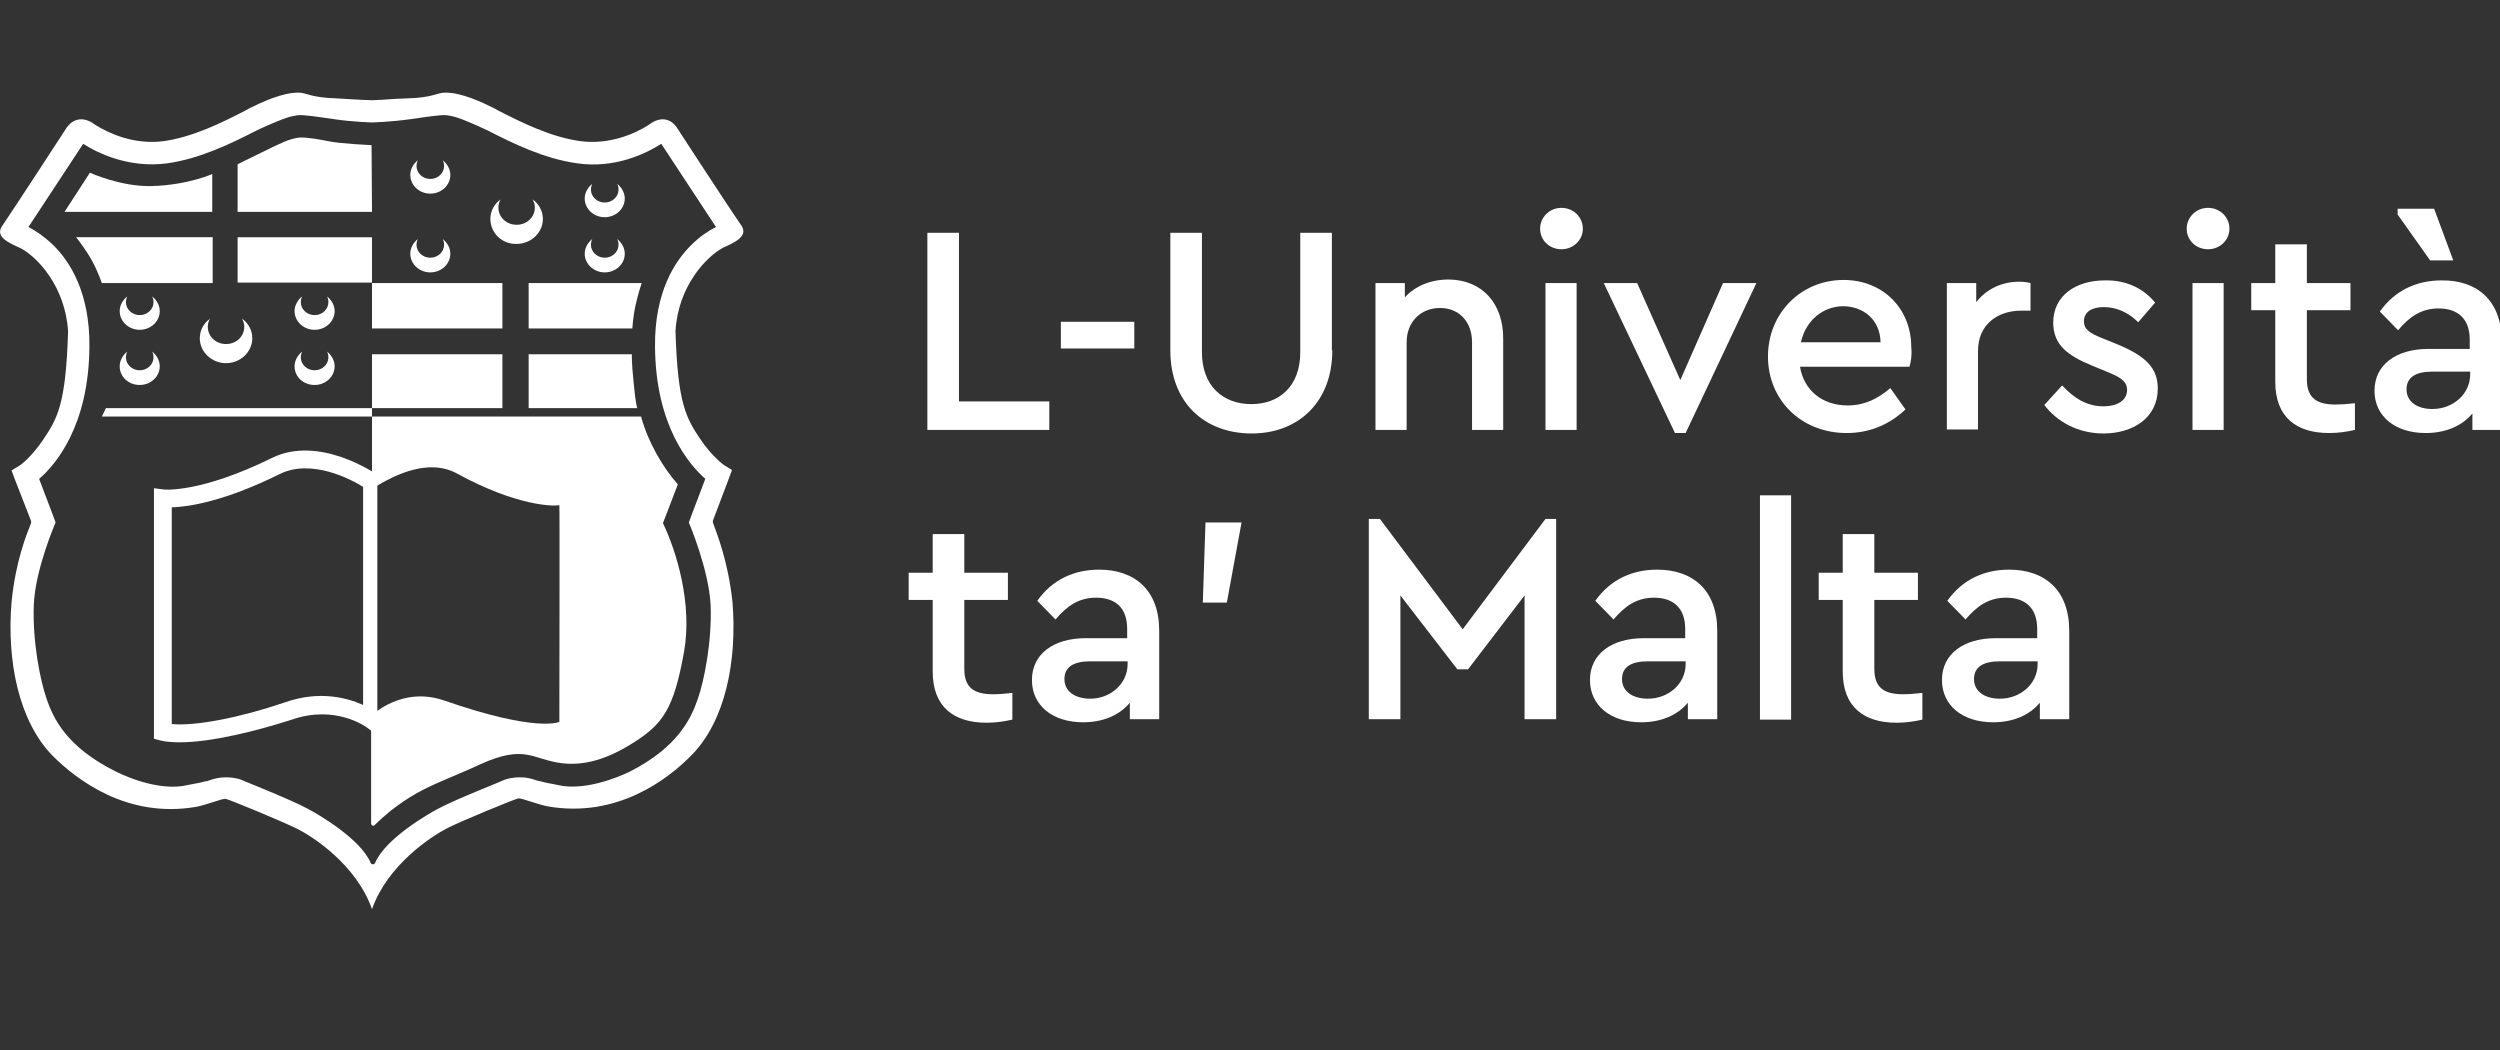 <svg xmlns="http://www.w3.org/2000/svg" xml:space="preserve" id="Layer_1" x="0" y="0" version="1.1" viewBox="0 300 1000 420"><rect x="0" y="300" width="1000" height="420" fill="#333333" stroke="none"/><style>.st0{fill:#fff}</style><g id="g990" transform="translate(-.007)scale(.445)"><g id="g44"><path id="path4" d="M862 1035h81.2v25.6H833.6V883.4H862z" class="st0"/><path id="path6" d="M1019.6 987.4h-66v-24h66z" class="st0"/><path id="path8" d="M1197.6 989c0 47.2-31.2 74.8-72.4 74.8-42 0-73.2-27.2-73.2-74.8V883.4h28.4v107.2c0 31.2 19.6 46.8 44.4 46.8s44-15.6 44-46.8V883.4h28.4V989z" class="st0"/><path id="path10" d="M1351.2 978.2v82.4h-28v-78.8c0-18-11.2-30.8-28.8-30.8s-30 12.8-30 30.8v78.8h-28v-132h26.4v12.8c9.2-10 22.8-16 39.6-16 30.4.4 48.8 22 48.8 52.8" class="st0"/><path id="path12" d="M1422.8 879.8c0 10.4-8.8 18.4-19.2 18.4-10.8 0-19.2-8-19.2-18.4s8.4-18.8 19.2-18.8c10.4 0 19.2 8 19.2 18.8m-5.6 180.8h-28v-132h28z" class="st0"/><path id="path14" d="m1578.8 928.6-63.6 134.8h-9.6l-64-134.8h30l38.8 87.2 38.4-87.2z" class="st0"/><path id="path16" d="M1716.4 1003.8H1618c3.6 21.6 20.4 34.8 42.8 34.8 15.2 0 27.2-6 38.4-15.6l13.6 19.2c-14 13.2-31.6 21.2-52.8 21.2-40.8 0-70.8-29.6-70.8-68.8 0-38.8 29.6-68.8 68-68.8 35.2 0 60.8 25.6 60.8 60.4.8 7.2-.4 14-1.6 17.6m-97.6-22h71.6c-.4-20.8-16-32.4-34-32.4-18 .4-33.2 12.8-37.6 32.4" class="st0"/><path id="path18" d="M1825.2 928.6v24.8h-8.4c-20.8 0-38.8 12-38.8 36.4v70.4h-28V928.6h26.4v17.2c9.2-12 23.2-18.4 38.4-18.4 4.4 0 7.6.4 10.4 1.2" class="st0"/><path id="path20" d="m1937.2 946.2-15.2 17.6c-8.4-8.4-19.2-13.6-30.8-13.6-10.4 0-18 4-18 12.8 0 7.2 5.2 10.8 17.6 15.6l12.8 5.2c24 10 36 20.4 36 39.6 0 26.4-22.4 40.4-48.8 40.4-23.2 0-42-10.8-53.2-25.6l16-17.6c10.4 11.2 22 18.8 37.2 18.8 11.6 0 21.2-4.8 21.2-14.8 0-8.4-7.6-12-18.4-16.4l-13.6-5.6c-21.2-8.8-34.4-18.4-34.4-38.4 0-24.4 20.4-38 46.4-38 18.8-.4 34.4 6.8 45.2 20" class="st0"/><path id="path22" d="M2004 879.8c0 10.4-8.8 18.4-19.2 18.4-10.8 0-19.2-8-19.2-18.4s8.4-18.8 19.2-18.8c10.4 0 19.2 8 19.2 18.8m-5.2 180.8h-28v-132h28z" class="st0"/><path id="path24" d="M2116.8 1036.6v24c-7.2 1.6-14.4 2.8-23.2 2.8-29.2 0-48.4-14-48.4-46V953h-21.6v-24.4h21.6v-34.8h28.4v34.8h39.2V953h-39.2v62c0 17.6 9.6 22.8 26 22.8 4.4 0 10-.4 17.2-1.2" class="st0"/><path id="path26" d="M2248.8 981v79.6h-26.4v-14.8c-9.2 11.2-24 17.6-42 17.6-27.6 0-46-15.2-46-38 0-23.2 19.2-37.6 48.4-37.6h37.2v-8.4c0-18.4-10.4-28-28-28-15.2 0-26 7.2-36.4 19.6l-16.4-16.8c13.6-19.2 33.2-28 55.6-28 31.6-.4 54 18 54 54.8m-64.4-72.8-29.2-41.2v-5.2h32.8l17.2 46.4zm36 102.4v-2.4h-34c-15.2 0-23.2 5.2-23.2 16 0 11.6 10.4 17.6 23.2 17.6 18.4 0 34-13.2 34-31.2" class="st0"/><path id="path28" d="M910 1297v24c-7.2 1.6-14.4 2.8-23.2 2.8-29.2 0-48.4-14-48.4-46v-64.4h-21.6V1189h21.6v-34.8h28.4v34.8H906v24.4h-39.2v62c0 17.6 9.6 22.8 26 22.8 4.8 0 10.4-.4 17.2-1.2" class="st0"/><path id="path30" d="M1042 1241v79.6h-26.4v-14.8c-9.2 11.2-24 17.6-42 17.6-27.6 0-46-15.2-46-38 0-23.2 19.2-37.6 48.4-37.6h37.2v-8.4c0-18.4-10-28-28-28-15.2 0-26 7.2-36.4 19.6l-16.4-16.8c13.6-19.2 33.2-28 55.6-28 32 0 54 18.4 54 54.8m-28.4 30v-2.4H980c-15.2 0-23.2 5.2-23.2 16 0 11.6 10.4 17.6 23.2 17.6 18 0 33.6-13.2 33.6-31.2" class="st0"/><path id="path32" d="M1102.8 1215.8h-21.6l2.4-72h32.4z" class="st0"/><path id="path34" d="M1398.8 1140.6v180h-28.4v-111.2l-50.8 66.4h-9.6l-51.2-66.4v111.2h-28.4v-180h10l74.4 99.2 74.4-99.2z" class="st0"/><path id="path36" d="M1543.6 1241v79.6h-26.4v-14.8c-9.2 11.2-24 17.6-42 17.6-27.6 0-46-15.2-46-38 0-23.2 19.2-37.6 48.4-37.6h37.2v-8.4c0-18.4-10.4-28-28-28-15.2 0-26 7.2-36.4 19.6l-16.4-16.8c13.6-19.2 33.2-28 55.6-28 32 0 54 18.4 54 54.8m-28.4 30v-2.4h-34c-15.2 0-23.2 5.2-23.2 16 0 11.6 10.4 17.6 23.2 17.6 18.4 0 34-13.2 34-31.2" class="st0"/><path id="path38" d="M1610 1321h-28v-201.6h28z" class="st0"/><path id="path40" d="M1728 1297v24c-7.2 1.6-14.4 2.8-23.2 2.8-29.2 0-48.4-14-48.4-46v-64.4h-21.6V1189h21.6v-34.8h28.4v34.8h39.2v24.4h-39.2v62c0 17.6 9.6 22.8 26 22.8 4.8 0 10.4-.4 17.2-1.2" class="st0"/><path id="path42" d="M1860 1241v79.6h-26.4v-14.8c-9.2 11.2-24 17.6-42 17.6-27.6 0-46-15.2-46-38 0-23.2 19.2-37.6 48.4-37.6h37.2v-8.4c0-18.4-10.4-28-28-28-15.2 0-26 7.2-36.4 19.6l-16.4-16.8c13.6-19.2 33.2-28 55.6-28 32 0 54 18.4 54 54.8m-28.4 30v-2.4h-34c-15.2 0-23.2 5.2-23.2 16 0 11.6 10.4 17.6 23.2 17.6 18.4 0 34-13.2 34-31.2" class="st0"/></g><path id="path46" d="M334.4 1102.2V1049c0-.4.4-.4.4-.4H576c.4 0 .4 0 .4.4 6 22.4 19.6 45.6 32.8 60.4v.4c-.8 2.4-10.8 28-13.2 34.4v.4c11.6 24 26.8 72 18.8 116-9.2 50.4-18.4 64.4-46.8 82-22.4 14-42.8 20-62.8 17.6-26.8-3.2-32.8-17.6-74 1.2-12.8 6-14.8 6.4-34 14.8-16.8 7.2-29.6 14-45.6 26.4-4 3.2-10.4 8.8-14.8 13.2-1.2 1.2-3.2.4-3.2-1.6v-96.4c.4-.4 27.2-27.2 65.6-14 84 29.2 103.6 19.2 103.6 19.2 0-18.4.4-194.8 0-194.8-4.4 1.2-38 1.2-92-28.4-26.4-14.4-57.6 2.4-73.6 12-2 0-2.8-.4-4-.4z" class="st0"/><path id="path48" d="M161.6 1341.4c-6.4 0-12.4-.4-17.2-1.6l-6-1.6V1113l9.2 1.2c.4 0 32.8 3.2 96.8-28.4 42.4-20.8 92.4 13.6 94.8 15.2v236.8l-.8-3.2-8.4-6.4c-1.2-.8-28.4-20.8-67.6-7.2-31.2 10-72 20.4-100.8 20.4m-7.2-16.4c21.2 2 60.8-5.6 102-19.6 30.8-10.8 55.6-4 70 2.4v-196c-10.8-6.8-46.4-25.6-74.8-11.6-50 24.8-82.4 29.6-97.2 30z" class="st0"/><path id="rect50" d="M334.4 992.6h117.2v48.4H334.4z" class="st0"/><path id="rect52" d="M334.4 928.6h117.2v40.8H334.4z" class="st0"/><path id="rect54" d="M213.6 887.4h120.8v40.8H213.6z" class="st0"/><path id="path56" d="M334.4 864.6H213.6v-42.8s11.2-5.6 22-10.8c14-6.8 24.4-12.4 33.6-13.2 7.6-.4 21.6 2.4 25.6 3.2 10.8 2.4 39.2 3.6 39.2 3.6z" class="st0"/><path id="path58" d="M191.2 864.6H58l22.8-35.2s28 12.8 55.6 12c32-.8 54.4-10.8 54.4-10.8v34z" class="st0"/><path id="path60" d="M191.2 928.6H91.6s-4-11.2-8.4-19.2c-6-11.2-14.8-22-14.8-22h122.8z" class="st0"/><path id="path62" d="M568.4 969.4h-93.2v-40.8h101.6s-3.6 10.8-5.6 20.4c-2 8.8-2.8 20.4-2.8 20.4" class="st0"/><path id="path64" d="M572.8 1041h-97.6v-48.4H568s-.4 6.8 1.6 25.6c1.6 18.4 3.2 22.8 3.2 22.8" class="st0"/><path id="path66" d="M440.8 871c0-7.2 3.6-13.6 9.2-17.6-1.2 2-2 4.4-2 7.2 0 8.8 7.2 15.6 16.4 15.6s16.4-6.8 16.4-15.6c0-2.4-.8-4.8-2-7.2 5.6 4 9.2 10.4 9.2 17.6 0 12.4-10.8 22.4-23.6 22.4-13.2.4-23.6-10-23.6-22.4" class="st0"/><path id="path68" d="M368.8 831.4c0-5.2 2.8-10 6.8-13.2-.8 1.6-1.2 3.6-1.2 5.2 0 6.4 5.6 11.6 12.4 11.6s12.4-5.2 12.4-11.6c0-2-.4-3.6-1.2-5.2 4 3.2 6.8 8 6.8 13.2 0 9.2-8 16.8-18 16.8s-18-7.6-18-16.8" class="st0"/><path id="path70" d="M368.8 902.2c0-5.2 2.8-10 6.8-13.2-.8 1.6-1.2 3.6-1.2 5.2 0 6.4 5.6 11.6 12.4 11.6s12.4-5.2 12.4-11.6c0-2-.4-3.6-1.2-5.2 4 3.2 6.8 8 6.8 13.2 0 9.2-8 16.8-18 16.8s-18-7.6-18-16.8" class="st0"/><path id="path72" d="M525.6 852.6c0-5.2 2.8-10 6.8-13.2-.8 1.6-1.2 3.6-1.2 5.2 0 6.4 5.6 11.6 12.4 11.6S556 851 556 844.6c0-2-.4-3.6-1.2-5.2 4 3.2 6.8 8 6.8 13.2 0 9.2-8 16.8-18 16.8s-18-7.6-18-16.8" class="st0"/><path id="path74" d="M525.6 902.2c0-5.2 2.8-10 6.8-13.2-.8 1.6-1.2 3.6-1.2 5.2 0 6.4 5.6 11.6 12.4 11.6s12.4-5.2 12.4-11.6c0-2-.4-3.6-1.2-5.2 4 3.2 6.8 8 6.8 13.2 0 9.2-8 16.8-18 16.8s-18-7.6-18-16.8" class="st0"/><path id="path76" d="M179.6 978.2c0-7.2 3.6-13.6 9.2-17.6-1.2 2-2 4.4-2 7.2 0 8.8 7.2 15.6 16.4 15.6s16.4-6.8 16.4-15.6c0-2.4-.8-4.8-2-7.2 5.6 4 9.2 10.4 9.2 17.6 0 12.4-10.8 22.4-23.6 22.4s-23.6-10-23.6-22.4" class="st0"/><path id="path78" d="M107.6 953.8c0-5.2 2.8-10 6.8-13.2-.8 1.6-1.2 3.6-1.2 5.2 0 6.4 5.6 11.6 12.4 11.6s12.4-5.2 12.4-11.6c0-2-.4-3.6-1.2-5.2 4 3.2 6.8 8 6.8 13.2 0 9.2-8 16.8-18 16.8s-18-7.6-18-16.8" class="st0"/><path id="path80" d="M107.6 1003.4c0-5.2 2.8-10 6.8-13.2-.8 1.6-1.2 3.6-1.2 5.2 0 6.4 5.6 11.6 12.4 11.6s12.4-5.2 12.4-11.6c0-2-.4-3.6-1.2-5.2 4 3.2 6.8 8 6.8 13.2 0 9.2-8 16.8-18 16.8s-18-7.2-18-16.8" class="st0"/><path id="path82" d="M264.8 953.8c0-5.2 2.8-10 6.8-13.2-.8 1.6-1.2 3.6-1.2 5.2 0 6.4 5.6 11.6 12.4 11.6s12.4-5.2 12.4-11.6c0-2-.4-3.6-1.2-5.2 4 3.2 6.8 8 6.8 13.2 0 9.2-8 16.8-18 16.8s-18-7.6-18-16.8" class="st0"/><path id="path84" d="M264.8 1003.4c0-5.2 2.8-10 6.8-13.2-.8 1.6-1.2 3.6-1.2 5.2 0 6.4 5.6 11.6 12.4 11.6s12.4-5.2 12.4-11.6c0-2-.4-3.6-1.2-5.2 4 3.2 6.8 8 6.8 13.2 0 9.2-8 16.8-18 16.8s-18-7.2-18-16.8" class="st0"/><path id="polygon86" d="M334.4 1041H95.2l-3.6 7.6h242.8z" class="st0"/><path id="path88" d="M334.4 1491.4c14-40 53.6-65.6 67.6-72.8 12.4-6.4 61.2-26.4 64-26.8s16.4 5.2 26.4 7.2c62.4 10.8 108-24.4 129.2-46 30.4-30.8 41.2-84.8 36.8-138-4-36.8-14-61.2-17.6-71.2v-1.6l14.4-38 2.8-7.6-7.2-4.4s-10.4-7.2-21.2-23.2c-12.8-19.2-20.4-31.6-22.4-97.2 2.4-41.2 28.4-67.2 42.4-74.8 10.4-4.8 22.8-10 17.2-19.6-11.2-16-58-88-58-88s-8.8-16-26-2.8c-11.2 7.2-34.4 18-61.2 14.4-26.4-3.6-52.8-16.8-73.2-27.2-1.6-.8-2.8-1.6-4.4-2.4-10.4-5.2-28.8-14-43.6-14-8 0-10 4.4-34.4 5.2-15.6.4-17.6 1.2-30.4 1.6h-2.4c-12.8-.4-15.2-.8-30.4-1.6-24.8-.8-26.8-5.2-34.8-5.2-14.4 0-33.2 8.8-43.6 14-1.6.8-2.8 1.6-4.4 2.4-20 10.4-46.8 23.6-72.8 27.2-26.8 3.6-49.6-7.2-61.2-14.4-17.2-13.2-26.4 2.8-26.4 2.8s-46.8 72-58 88.4c-6 9.6 6.8 14.8 17.2 19.6 14.4 7.6 40 34 42.4 74.8-2 65.6-9.6 78-22.4 97.2-10.8 16-20.8 23.2-21.2 23.2l-7.2 4.4 2.8 7.6 14.8 38v1.6c-4 10-14 34.4-17.6 71.2-4.4 52.8 6.4 106.8 36.8 138 21.2 21.2 66.8 56.8 129.2 46 10-2 23.6-7.6 26.4-7.2s51.2 20.4 64 26.8c14 6.8 53.6 32.4 67.6 72.4m0-707.2s16.4-.4 33.6-2.8 29.2-4.4 34-3.6 7.2 1.2 14.4 4 20.4 8.8 22.8 10c21.6 11.2 50.4 25.2 80 29.2 33.6 4.8 61.6-8.8 75.2-17.6l49.2 74.8c-6.4 3.2-14.4 8.4-22 16-15.2 14.8-33.2 42.8-32.8 91.2.4 72 31.2 106.8 45.2 119.2l-12 31.6-2.8 7.6s18 42 19.6 74.4c1.2 32.4-5.6 67.2-11.6 84.4s-17.6 42.8-60.4 64.8c0 0-33.2 17.2-61.2 13.2-2.8-.4-5.2-1.2-8-1.6-2-.4-4-.8-6.4-1.2l-4.8-1.2c-1.2-.4-2.4-.4-3.6-.8-.8-.4-1.6-.4-2.4-.8-12.8-4.4-25.2-.8-27.6.4-1.2.8-43.2 17.2-58.8 25.6-8.4 4.4-47.6 26.8-56.8 48.8-.4.8-.8 1.2-1.6 1.2h-.8c-.8 0-1.2-.4-1.6-1.2-9.2-22-48.4-44.4-56.8-48.8-15.6-8.4-57.2-24.8-58.8-25.6-2.4-1.2-14.4-4.8-27.6-.4-.8.4-1.6.4-2.4.8-1.2.4-2.4.8-3.6.8l-4.8 1.2c-2 .4-4 .8-6.4 1.2-2.8.4-5.2 1.2-8 1.6-28 4.4-61.2-13.2-61.2-13.2-44-22-55.6-47.6-61.6-64.8s-12.8-52-11.6-84.4 19.6-74.4 19.6-74.4l-2.8-7.6-12-31.6c14-12 44.8-46.8 45.2-119.2.4-48.4-17.6-76.4-32.8-91.2-8-7.6-15.6-12.8-22-16l49.2-74.8c13.6 8.8 41.6 22 75.2 17.6 29.6-4 58-18 80-29.2 2-1.2 15.6-7.2 22.8-10s9.6-3.2 14.4-4 17.2 1.2 34 3.6c16.4 2.4 33.2 2.8 33.2 2.8" class="st0"/></g></svg>